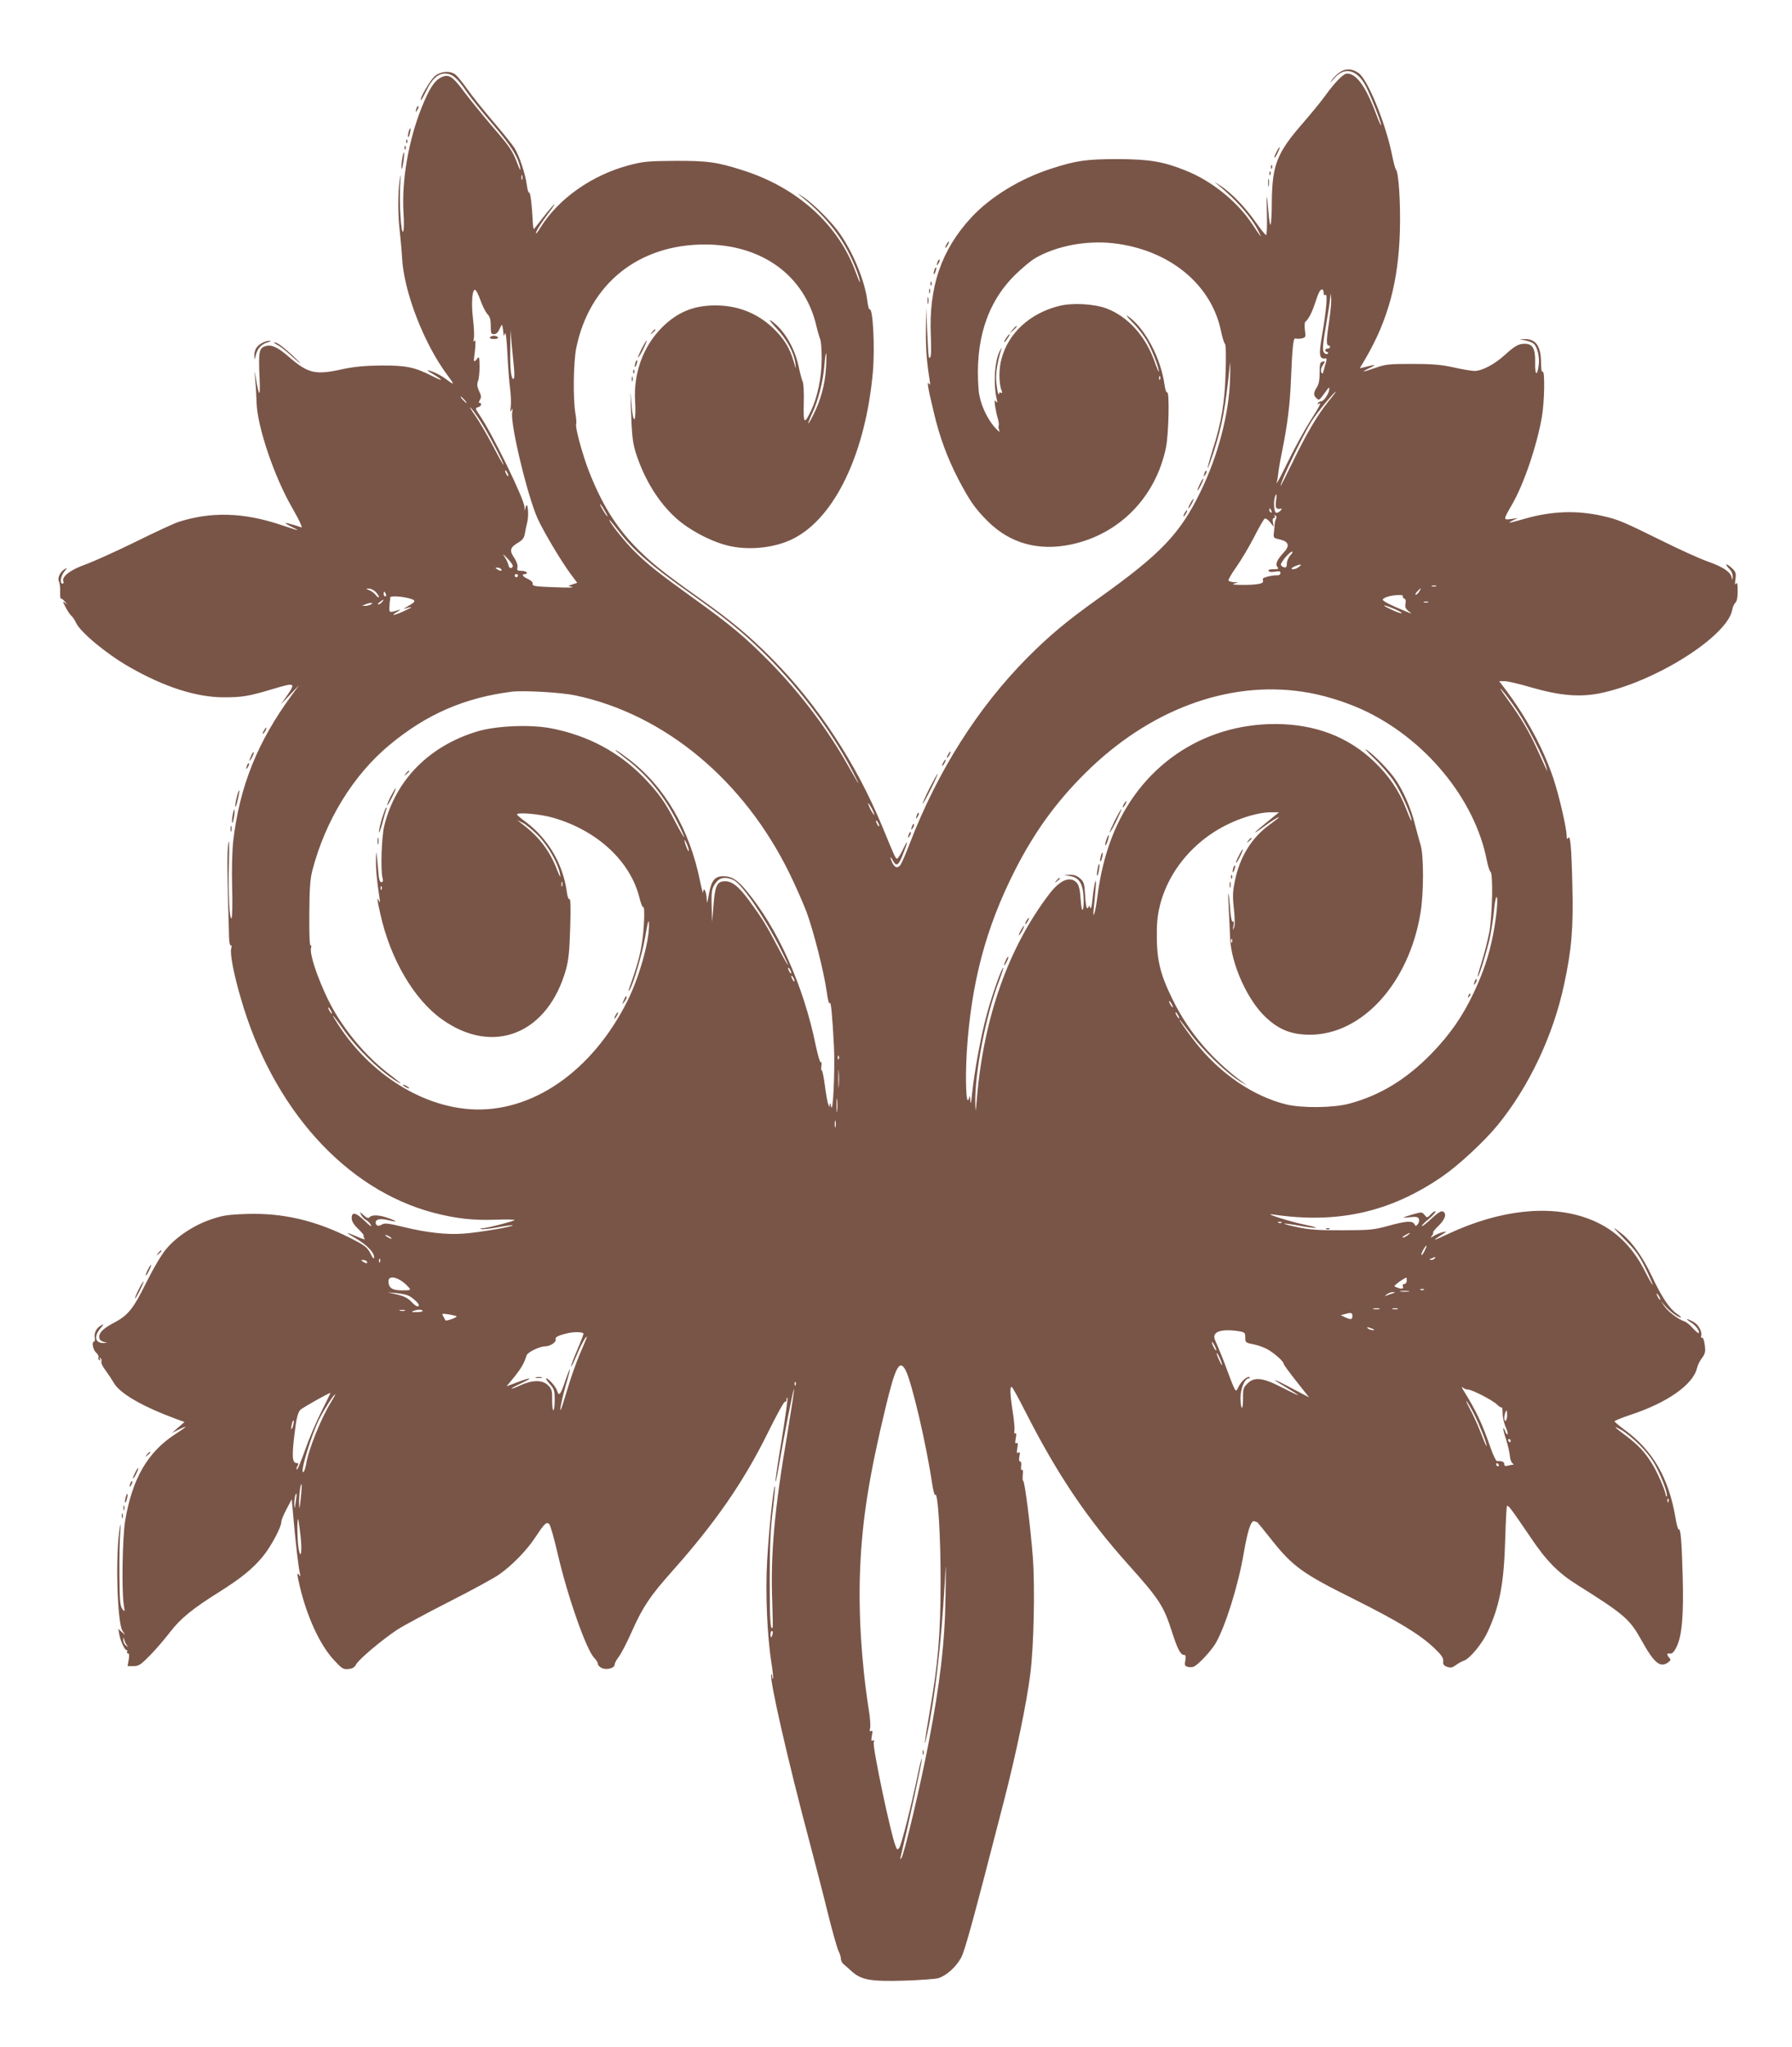 <?xml version="1.0" standalone="no"?>
<!DOCTYPE svg PUBLIC "-//W3C//DTD SVG 20010904//EN"
 "http://www.w3.org/TR/2001/REC-SVG-20010904/DTD/svg10.dtd">
<svg version="1.0" xmlns="http://www.w3.org/2000/svg"
 width="1121pt" height="1280pt" viewBox="0 0 1121 1280"
 preserveAspectRatio="xMidYMid meet">
<g transform="translate(0,1280) scale(0.1,-0.1)"
fill="#795548" stroke="none">
<path d="M8381 12348 c-19 -13 -41 -34 -49 -48 -12 -22 -11 -21 8 3 67 84 150
66 206 -46 32 -63 94 -222 94 -239 -1 -7 -14 21 -29 62 -66 178 -125 260 -185
260 -22 0 -75 -54 -137 -140 -26 -36 -90 -114 -143 -175 -158 -182 -187 -256
-190 -482 0 -78 -4 -144 -8 -148 -3 -4 -9 26 -12 67 -12 140 -14 142 -11 6 2
-76 0 -138 -5 -138 -4 0 -34 36 -65 81 -66 94 -152 183 -221 228 -42 27 -44
28 -14 4 109 -88 208 -200 252 -288 27 -53 20 -45 -41 47 -94 140 -252 267
-413 331 -141 57 -227 71 -423 72 -200 0 -263 -9 -423 -61 -193 -63 -376 -175
-496 -304 -188 -204 -267 -434 -253 -742 3 -74 2 -130 -4 -133 -11 -7 -10 -16
-19 165 l-6 145 -2 -135 c-1 -120 5 -206 24 -320 4 -27 3 -31 -5 -20 -14 20
-8 -18 30 -177 36 -155 86 -289 155 -422 72 -137 105 -183 183 -261 140 -139
318 -188 522 -145 302 64 529 296 593 607 17 84 23 353 7 344 -5 -3 -12 18
-16 46 -23 169 -122 355 -228 430 -18 13 -6 -4 28 -39 34 -33 75 -88 93 -121
33 -61 73 -165 71 -186 0 -6 -13 24 -28 67 -57 158 -166 277 -299 328 -78 29
-216 37 -299 15 -181 -46 -315 -169 -358 -330 -18 -65 -17 -155 1 -200 5 -14
4 -17 -4 -12 -7 4 -13 1 -13 -6 -3 -28 -17 50 -18 97 -1 45 14 124 33 180 5
12 2 11 -7 -5 -35 -59 -45 -213 -21 -310 5 -20 4 -22 -6 -10 -9 12 -10 5 -5
-30 4 -25 11 -60 17 -78 5 -18 8 -38 5 -45 -2 -6 0 -21 5 -32 5 -11 -7 -2 -27
20 -54 60 -96 156 -103 234 -25 303 49 542 223 717 44 44 105 95 135 112 133
75 316 109 482 91 348 -39 613 -253 675 -545 9 -44 21 -82 26 -85 6 -4 7 -76
4 -175 -5 -190 -26 -316 -82 -490 -19 -60 -32 -110 -30 -112 2 -2 19 46 39
106 53 170 72 271 100 547 2 22 3 -18 1 -90 -6 -220 -74 -482 -185 -710 -128
-263 -247 -388 -635 -665 -205 -146 -313 -237 -451 -376 -307 -310 -558 -706
-731 -1154 -24 -63 -51 -125 -59 -137 -17 -26 -37 -21 -53 13 -16 36 -13 44 5
11 21 -38 35 -30 60 34 35 87 37 109 5 42 -16 -35 -34 -63 -39 -63 -10 0 -13
7 -92 199 -165 399 -405 764 -694 1055 -140 141 -251 234 -464 385 -220 156
-300 221 -395 320 -119 125 -204 264 -281 459 -41 104 -89 280 -82 299 3 7 1
38 -5 70 -15 95 -12 318 6 408 83 401 390 647 807 646 355 -1 620 -194 694
-506 9 -38 21 -78 25 -87 5 -10 9 -64 9 -120 0 -116 -25 -237 -65 -323 -44
-93 -50 -87 -47 43 2 64 -1 125 -7 136 -5 12 -17 54 -25 94 -25 118 -92 230
-169 284 -22 15 -13 1 29 -44 68 -73 110 -152 119 -219 5 -43 5 -43 -10 10
-24 84 -63 147 -131 211 -99 93 -221 140 -359 140 -137 0 -239 -43 -335 -139
-117 -118 -178 -285 -167 -461 3 -53 2 -102 -3 -109 -8 -15 -17 36 -24 149 -2
30 -2 1 0 -65 7 -206 11 -238 39 -320 52 -152 136 -286 238 -380 86 -80 235
-158 347 -181 129 -27 286 -8 396 49 258 133 448 533 494 1037 14 150 1 408
-20 395 -4 -2 -10 20 -14 50 -14 121 -83 293 -168 418 -50 74 -165 189 -233
235 -39 26 -42 27 -15 5 128 -102 225 -215 290 -336 38 -70 81 -178 79 -201 0
-6 -12 23 -27 64 -107 294 -362 525 -702 634 -165 53 -225 61 -430 60 -166 -1
-195 -4 -284 -27 -234 -62 -443 -210 -555 -390 -12 -20 -25 -37 -27 -37 -10 0
28 62 77 127 29 37 44 62 35 54 -9 -8 -40 -44 -68 -80 -28 -36 -54 -69 -57
-73 -3 -4 -7 14 -8 40 -5 108 -15 192 -23 187 -4 -2 -11 18 -14 46 -10 73 -48
187 -78 234 -14 22 -74 96 -133 165 -59 69 -132 160 -162 203 -30 42 -64 84
-76 92 -34 24 -91 19 -127 -11 -28 -24 -97 -141 -87 -150 2 -2 17 24 33 57 35
74 73 109 118 109 44 0 77 -27 135 -114 27 -39 101 -131 164 -204 114 -133
159 -204 171 -272 4 -23 -2 -14 -17 26 -32 83 -45 103 -165 242 -57 67 -131
158 -165 203 -77 104 -100 118 -147 95 -43 -20 -76 -72 -125 -195 -80 -203
-123 -451 -111 -650 4 -59 3 -112 -2 -119 -13 -19 -25 167 -19 286 4 76 4 84
-3 37 -12 -87 -11 -227 1 -325 5 -47 12 -119 14 -160 10 -213 138 -543 286
-739 43 -57 42 -62 -4 -27 -37 28 -82 51 -117 60 -14 4 -1 -7 28 -23 70 -42
66 -49 -6 -12 -108 55 -163 66 -317 65 -104 -1 -166 -7 -239 -22 -174 -39
-217 -29 -340 77 -69 60 -108 78 -146 66 -40 -13 -44 -32 -36 -210 5 -114 -4
-109 -24 13 -8 52 -9 50 -3 -18 4 -41 7 -104 8 -140 5 -151 112 -466 224 -658
22 -39 45 -81 50 -95 l10 -26 -47 15 c-68 20 -74 17 -17 -11 56 -28 55 -28
-70 13 -233 78 -438 83 -641 17 -27 -9 -148 -65 -269 -125 -121 -59 -260 -122
-310 -140 -94 -33 -150 -76 -139 -105 4 -8 1 -15 -5 -15 -19 0 -12 46 11 75
21 27 21 27 0 14 -28 -18 -44 -56 -33 -77 5 -9 8 -38 7 -64 -1 -25 2 -45 5
-42 3 2 15 -6 25 -19 18 -20 18 -21 1 -7 -17 12 -16 9 3 -27 12 -23 28 -47 36
-54 8 -6 22 -27 30 -45 29 -60 191 -194 331 -274 219 -126 421 -191 594 -191
116 0 155 7 306 52 137 41 143 39 92 -36 l-42 -60 57 60 57 60 -44 -60 c-216
-293 -328 -572 -368 -914 -7 -63 -10 -179 -7 -288 3 -100 1 -188 -3 -194 -13
-22 -22 144 -17 336 3 139 2 171 -5 120 -7 -59 -6 -168 6 -582 1 -28 6 -49 11
-46 5 4 6 -5 2 -20 -8 -33 16 -159 60 -309 198 -690 656 -1199 1208 -1343 139
-36 244 -48 388 -43 71 3 124 1 116 -3 -20 -11 -168 -49 -197 -50 -17 -1 -20
-3 -9 -6 10 -2 56 3 104 12 47 9 88 14 91 12 7 -8 -217 -46 -307 -52 -105 -8
-231 6 -378 42 -94 23 -116 25 -133 15 -22 -14 -39 -8 -39 13 0 20 29 26 75
15 61 -15 65 -10 10 10 -59 22 -106 25 -123 8 -9 -9 -18 -6 -38 13 -26 23 -26
23 -15 2 6 -13 20 -27 31 -33 11 -6 25 -20 31 -33 6 -12 -10 -2 -38 26 -57 55
-83 61 -83 19 0 -19 12 -40 40 -67 22 -21 38 -41 35 -43 -3 -3 0 -11 6 -19 6
-7 -14 -2 -45 12 -78 34 -81 31 -10 -10 70 -42 114 -87 114 -117 0 -15 -7 -9
-23 23 -20 39 -34 50 -127 97 -218 110 -421 157 -645 150 -120 -4 -152 -9
-225 -34 -107 -36 -216 -108 -281 -186 -30 -36 -79 -119 -120 -201 -86 -174
-117 -213 -209 -261 -71 -37 -99 -69 -87 -100 3 -8 16 -16 29 -19 22 -4 22 -4
-2 -6 -54 -3 -65 40 -23 90 24 29 25 31 5 20 -28 -15 -45 -47 -39 -77 2 -13 0
-24 -4 -24 -17 0 -9 -50 12 -69 12 -11 18 -24 15 -30 -4 -5 -1 -13 5 -17 8 -5
9 -3 4 6 -5 8 -4 11 3 6 6 -4 9 -13 6 -21 -3 -8 9 -34 28 -58 18 -25 40 -58
49 -74 37 -67 179 -149 393 -228 l50 -18 -40 -35 -39 -34 42 21 c24 12 43 20
43 17 0 -2 -29 -23 -65 -46 -172 -112 -268 -278 -312 -540 -17 -102 -23 -435
-9 -525 7 -48 7 -49 -9 -27 -14 19 -17 54 -18 210 -1 103 1 223 5 267 4 53 4
65 -2 35 -29 -158 -18 -595 16 -649 l17 -26 -22 19 -21 19 6 -34 c8 -44 34
-99 46 -99 5 0 6 -4 3 -10 -3 -5 -1 -10 5 -10 8 0 10 -13 5 -40 l-7 -40 37 0
c33 0 45 8 104 68 36 37 92 102 125 145 64 84 141 147 306 250 138 87 207 143
271 219 53 63 119 187 119 221 0 11 15 47 33 80 l32 61 12 -134 c13 -148 30
-291 39 -330 4 -20 3 -22 -5 -10 -14 20 -14 7 4 -70 45 -191 126 -367 214
-462 49 -53 58 -59 89 -56 27 2 40 10 51 31 19 32 157 149 256 215 39 25 185
104 325 175 140 71 282 148 315 172 81 58 167 146 222 228 60 91 72 102 89 85
7 -7 31 -91 53 -187 61 -264 179 -600 228 -649 12 -12 23 -30 23 -38 0 -8 11
-20 25 -26 31 -14 80 0 80 22 0 9 12 31 27 50 14 19 52 91 82 160 68 152 113
219 252 375 268 301 446 558 596 862 55 112 104 201 109 197 5 -3 9 3 9 12 0
10 2 15 6 12 3 -3 -13 -118 -35 -255 -23 -136 -41 -257 -40 -268 1 -11 9 27
19 85 36 208 94 502 97 493 2 -6 -17 -129 -41 -275 -82 -479 -107 -758 -95
-1063 3 -82 4 -152 2 -154 -14 -19 -18 49 -18 297 0 218 5 323 19 435 10 82
16 150 14 153 -9 8 -38 -273 -49 -464 -12 -202 0 -475 27 -644 8 -50 12 -93 9
-96 -3 -3 -5 3 -5 13 0 10 -2 16 -5 13 -16 -16 103 -538 241 -1055 35 -133 87
-332 114 -444 28 -111 57 -214 65 -230 8 -15 15 -37 15 -48 0 -11 7 -26 15
-33 9 -7 32 -28 52 -46 61 -55 119 -65 327 -59 100 3 197 10 217 16 49 15 110
70 141 127 25 46 79 246 269 984 78 303 141 609 164 790 22 172 30 539 16 730
-14 185 -50 474 -60 478 -4 1 -5 19 -3 39 3 21 1 33 -5 30 -5 -3 -8 7 -5 24 2
17 0 29 -7 29 -6 0 -8 12 -4 32 5 24 3 29 -7 23 -10 -6 -11 0 -6 30 5 27 4 35
-5 30 -9 -6 -10 2 -5 30 5 24 4 35 -3 31 -6 -4 -8 3 -5 18 2 14 -3 67 -11 118
-17 109 -19 162 -5 153 5 -3 43 -72 84 -153 200 -393 385 -668 644 -957 192
-214 222 -259 273 -420 35 -109 54 -145 76 -145 10 0 12 -8 8 -34 -6 -28 -4
-35 13 -40 10 -4 28 -3 38 0 27 10 108 96 138 146 61 105 142 363 176 563 25
145 46 209 67 201 8 -3 16 -6 18 -6 1 0 42 -50 91 -112 131 -165 194 -210 508
-366 286 -143 417 -223 508 -309 46 -44 58 -62 56 -82 -2 -20 3 -28 24 -35 23
-8 33 -6 56 11 15 11 37 23 49 27 37 12 114 105 149 180 76 165 102 302 110
581 3 105 8 196 10 204 5 15 23 -9 146 -190 99 -148 174 -225 292 -299 296
-186 330 -215 403 -346 81 -146 118 -177 169 -140 15 12 17 17 7 27 -14 14
-17 30 -5 28 22 -4 32 5 51 44 33 70 44 198 37 442 -6 224 -13 298 -25 290 -4
-2 -13 31 -20 73 -42 248 -141 420 -317 549 -35 26 -64 50 -64 54 0 4 44 22
98 40 232 76 394 190 418 294 4 17 17 45 31 62 20 28 23 39 17 83 -4 28 -11
47 -16 44 -6 -4 -8 2 -6 12 7 29 -19 72 -52 89 -42 22 -51 19 -13 -5 31 -19
59 -57 49 -67 -2 -3 -19 11 -36 30 -17 20 -41 39 -53 43 -38 12 -105 63 -127
97 l-22 32 29 -33 c29 -34 81 -72 98 -72 5 0 -7 11 -26 24 -46 32 -95 105
-157 237 -55 116 -120 209 -184 261 -70 56 -67 50 17 -35 66 -67 90 -100 129
-180 26 -54 46 -100 44 -102 -2 -2 -25 39 -52 92 -82 160 -198 266 -355 323
-239 88 -551 53 -870 -96 -98 -46 -108 -48 -44 -7 37 23 37 23 8 17 -16 -4
-41 -14 -55 -23 -23 -14 -24 -14 -13 0 7 9 11 18 8 21 -3 2 13 22 35 43 42 41
52 78 24 89 -10 4 -34 -12 -70 -46 -30 -28 -57 -49 -59 -46 -3 3 15 22 40 42
25 21 45 43 45 49 0 6 -12 0 -27 -15 -26 -26 -26 -26 -42 -6 -16 19 -18 19
-74 3 -31 -9 -57 -18 -57 -19 0 -2 20 -1 45 2 35 4 46 1 51 -12 3 -9 0 -23 -7
-32 -11 -14 -13 -14 -21 0 -13 23 -54 20 -165 -11 -89 -24 -114 -27 -283 -27
-143 -1 -206 3 -278 18 -51 10 -91 21 -88 23 2 2 41 -3 86 -11 45 -9 94 -16
109 -15 14 0 -14 9 -64 19 -93 19 -267 74 -205 65 405 -61 736 13 1062 237
102 70 263 219 347 322 195 239 347 559 415 878 47 216 59 358 52 618 -6 252
-13 321 -27 299 -6 -10 -9 -6 -9 13 0 50 -47 252 -84 363 -63 186 -166 378
-306 563 l-32 42 34 0 c18 0 96 -18 173 -41 175 -50 297 -60 423 -35 344 70
797 355 828 522 3 18 12 38 20 45 9 8 14 32 14 73 0 44 -3 57 -10 46 -7 -11
-8 -3 -4 27 5 36 3 45 -19 67 -15 14 -31 26 -36 26 -6 0 1 -11 14 -25 16 -15
24 -34 24 -52 -1 -23 -2 -24 -6 -6 -7 36 -53 67 -152 102 -51 18 -183 78 -293
133 -233 115 -268 130 -363 151 -163 37 -321 31 -493 -19 -93 -27 -111 -29
-67 -8 l30 14 -43 -6 c-49 -7 -49 -5 5 88 74 126 156 367 188 549 17 97 20
294 5 284 -6 -4 -10 17 -10 55 0 104 -32 151 -102 149 l-33 -1 37 -7 c20 -4
44 -13 52 -21 23 -18 39 -87 31 -137 -10 -71 -24 -58 -22 21 2 85 -15 116 -65
116 -39 0 -62 -13 -128 -73 -62 -56 -140 -97 -186 -97 -18 0 -76 10 -130 22
-78 17 -132 22 -259 22 -147 0 -166 -2 -232 -25 -40 -14 -73 -24 -73 -22 0 2
19 13 43 24 41 20 34 21 -40 2 l-27 -6 38 64 c140 241 204 480 213 795 5 172
-8 371 -25 384 -4 3 -15 46 -25 95 -40 196 -150 465 -207 507 -42 30 -81 32
-119 6z m-5114 -670 c-3 -7 -5 -2 -5 12 0 14 2 19 5 13 2 -7 2 -19 0 -25z
m-261 -757 c12 -34 31 -72 43 -85 16 -17 21 -35 21 -74 0 -46 2 -52 20 -52 14
0 26 11 35 33 8 17 15 29 16 25 1 -5 3 -12 4 -18 1 -5 3 -20 4 -32 2 -22 3
-22 10 -3 5 11 11 -40 15 -125 4 -80 11 -179 17 -220 5 -41 7 -93 4 -115 -4
-30 -3 -35 5 -20 7 15 8 12 4 -16 -12 -75 98 -529 160 -664 41 -88 148 -267
206 -345 l41 -55 -28 -9 -28 -10 25 -7 c14 -4 -31 -5 -100 -2 -140 5 -151 7
-148 25 2 7 -12 19 -29 27 -35 15 -43 31 -17 31 8 0 12 5 9 10 -3 6 -19 10
-34 10 -24 0 -28 3 -24 23 3 13 -6 37 -21 60 -31 45 -25 64 28 95 25 15 35 29
39 53 3 19 10 51 15 72 12 45 3 139 -9 97 l-7 -25 -1 24 c-2 51 -202 461 -282
577 -27 40 -27 42 -9 47 20 5 28 27 10 27 -6 0 -5 8 2 19 10 16 9 27 -5 55
-12 27 -14 42 -7 62 6 14 10 55 10 92 -1 58 -2 65 -14 50 -18 -24 -24 -23 -20
5 10 73 11 119 2 106 -7 -10 -8 -6 -4 13 4 15 1 70 -5 123 -12 102 -5 189 14
182 6 -2 21 -32 33 -66z m5274 48 c0 -13 4 -18 12 -13 14 9 5 -96 -21 -249
-23 -130 -19 -155 23 -148 5 1 5 -8 2 -21 -4 -13 -11 -36 -15 -53 -7 -25 -10
-27 -16 -12 -4 10 -1 27 10 43 16 25 16 26 -2 22 -15 -3 -18 -13 -18 -69 0
-45 -5 -73 -18 -92 -21 -33 -22 -51 -1 -68 17 -14 14 -17 63 50 15 21 18 21
16 5 -2 -26 -34 -74 -51 -74 -7 0 -16 -5 -20 -12 -4 -7 -3 -8 4 -4 21 13 13
-5 -55 -112 -37 -59 -100 -174 -140 -257 -40 -82 -70 -139 -67 -125 4 14 8 39
10 56 1 17 11 78 23 135 34 168 50 295 56 439 10 237 15 279 31 273 8 -3 25
-2 39 1 23 6 24 9 18 52 -3 25 -2 49 3 52 18 13 41 57 59 112 22 68 33 90 45
90 6 0 10 -9 10 -21z m36 -167 c-19 -125 -20 -162 -6 -162 6 0 10 -4 10 -10 0
-5 -7 -10 -15 -10 -18 0 -20 -17 -3 -22 9 -3 9 -6 1 -11 -7 -4 -17 1 -23 12
-8 15 -4 57 15 166 14 81 26 158 26 173 l2 27 4 -28 c3 -15 -3 -76 -11 -135z
m-5101 -299 c4 -46 3 -73 -3 -73 -15 0 -22 65 -20 190 l1 115 7 -80 c4 -44 11
-113 15 -152z m1952 -5 c-6 -101 -33 -201 -78 -290 -39 -78 -45 -74 -9 5 38
80 69 202 77 300 3 42 8 77 11 77 3 0 2 -42 -1 -92z m2090 -70 c-3 -8 -6 -5
-6 6 -1 11 2 17 5 13 3 -3 4 -12 1 -19z m1052 -140 c-70 -87 -138 -203 -224
-381 -41 -84 -74 -149 -74 -146 -3 23 142 324 197 409 31 50 139 180 148 180
2 0 -19 -28 -47 -62z m-5404 12 c10 -11 16 -20 13 -20 -3 0 -13 9 -23 20 -10
11 -16 20 -13 20 3 0 13 -9 23 -20z m103 -138 c48 -75 142 -254 142 -269 0 -5
-30 48 -65 116 -36 68 -86 154 -111 190 -26 36 -39 60 -31 52 9 -7 38 -47 65
-89z m172 -337 c0 -5 -5 -3 -10 5 -5 8 -10 20 -10 25 0 6 5 3 10 -5 5 -8 10
-19 10 -25z m4802 -160 c-5 -44 1 -52 33 -46 6 1 3 -5 -7 -15 -9 -9 -21 -13
-27 -10 -12 8 -15 74 -5 100 10 26 12 18 6 -29z m-4193 -70 c13 -22 15 -31 6
-20 -18 22 -53 86 -38 70 6 -5 20 -28 32 -50z m4165 9 c3 -8 2 -12 -4 -9 -6 3
-10 10 -10 16 0 14 7 11 14 -7z m29 -47 c-4 -7 -8 -21 -9 -32 0 -11 -3 -36 -5
-55 -4 -34 -3 -35 38 -44 55 -13 63 -39 24 -81 -42 -45 -55 -73 -40 -91 10
-12 5 -14 -25 -14 -24 0 -35 -4 -30 -11 4 -6 20 -8 40 -4 26 4 34 3 34 -9 0
-8 -8 -14 -17 -14 -32 2 -93 -13 -93 -22 0 -6 0 -13 1 -17 1 -14 -44 -21 -126
-21 -54 0 -72 3 -55 8 l25 8 -27 1 c-15 1 -29 5 -33 10 -3 5 19 43 49 85 29
41 79 125 110 185 31 61 61 113 67 117 6 4 22 -6 34 -22 l23 -29 -5 28 c-3 17
-1 27 6 27 7 0 9 5 5 12 -4 7 -3 8 5 4 6 -4 8 -13 4 -19z m-4106 -87 c90 -115
198 -209 443 -382 198 -140 303 -223 414 -329 240 -227 459 -513 600 -784 56
-108 45 -94 -25 30 -132 234 -294 449 -483 644 -159 162 -251 240 -497 416
-215 155 -281 208 -364 291 -48 47 -131 150 -150 184 -12 23 5 3 62 -70z
m4195 -143 c-12 -13 -22 -36 -22 -51 0 -20 -4 -27 -17 -24 -9 2 -18 8 -20 15
-5 13 54 83 70 83 6 0 1 -10 -11 -23z m-4864 -68 c-6 -18 -23 -15 -27 6 -2 11
-12 34 -23 50 -17 26 -15 24 17 -8 20 -21 35 -43 33 -48z m4918 -4 c-19 -15
-46 -20 -46 -10 0 6 40 24 55 24 6 0 1 -6 -9 -14z m-4991 -15 c8 -13 -5 -13
-25 0 -13 8 -13 10 2 10 9 0 20 -4 23 -10z m105 -40 c0 -5 -4 -10 -10 -10 -5
0 -10 5 -10 10 0 6 5 10 10 10 6 0 10 -4 10 -10z m5743 -67 c-7 -2 -19 -2 -25
0 -7 3 -2 5 12 5 14 0 19 -2 13 -5z m-6635 -33 c12 -12 22 -26 22 -33 0 -7 -8
-2 -18 10 -9 12 -28 27 -42 32 -22 9 -23 10 -4 10 11 1 30 -8 42 -19z m6530 0
c-7 -11 -17 -20 -22 -20 -5 0 -1 9 9 20 10 11 20 20 22 20 2 0 -2 -9 -9 -20z
m-6464 -15 c3 -8 1 -15 -4 -15 -6 0 -10 7 -10 15 0 8 2 15 4 15 2 0 6 -7 10
-15z m6362 -14 c-3 -5 0 -11 8 -14 9 -4 12 -15 8 -33 -4 -20 1 -31 19 -46 24
-19 24 -19 -16 -2 -93 38 -145 64 -145 74 0 5 15 14 33 19 42 12 100 13 93 2z
m-6221 -12 c50 -13 50 -20 -3 -50 -20 -11 -30 -18 -22 -16 57 16 57 13 1 -13
-66 -31 -95 -34 -44 -5 15 9 20 14 10 11 -61 -19 -62 -19 -61 16 1 18 2 38 4
43 1 6 2 13 1 18 -2 11 64 9 114 -4z m-165 -24 c-7 -8 -17 -15 -23 -15 -6 0
-2 7 9 15 25 19 30 19 14 0z m6543 -2 c-7 -2 -19 -2 -25 0 -7 3 -2 5 12 5 14
0 19 -2 13 -5z m-6613 -13 c-8 -5 -24 -9 -35 -9 l-20 0 20 9 c11 5 27 9 35 9
13 1 13 0 0 -9z m6409 -31 c24 -11 42 -21 39 -24 -3 -3 -34 8 -69 25 -68 32
-45 31 30 -1z m766 -639 c61 -91 166 -297 179 -350 l6 -25 -12 25 c-6 14 -31
67 -54 118 -53 115 -98 190 -186 312 -38 52 -53 77 -33 55 20 -22 65 -83 100
-135z m-1347 124 c118 -17 257 -59 370 -110 394 -179 708 -559 783 -945 7 -35
17 -67 23 -71 17 -11 12 -267 -7 -375 -10 -51 -30 -134 -47 -185 -16 -51 -28
-94 -26 -96 7 -6 55 151 76 243 10 50 22 127 26 173 4 45 11 82 16 82 11 0 0
-126 -23 -241 -25 -126 -60 -230 -120 -358 -70 -148 -148 -260 -264 -380 -156
-160 -320 -261 -514 -313 -100 -27 -295 -29 -395 -5 -207 51 -413 192 -567
387 -56 72 -113 154 -97 140 3 -3 28 -34 54 -70 87 -119 243 -269 339 -324 30
-17 30 -17 5 1 -194 143 -340 313 -440 513 -87 174 -107 264 -103 455 5 261
176 516 434 645 95 48 206 80 277 80 l53 0 -75 -61 c-87 -70 -101 -89 -23 -31
49 37 97 66 97 60 0 -2 -27 -23 -61 -48 -110 -80 -184 -201 -214 -349 -14 -67
-15 -98 -6 -177 6 -61 7 -103 0 -117 -7 -17 -8 -15 -3 12 4 21 3 31 -4 27 -6
-4 -13 26 -17 81 -10 131 -16 125 -8 -7 3 -63 7 -142 8 -175 6 -162 108 -390
223 -497 84 -79 162 -109 277 -109 326 0 619 323 691 761 21 125 21 364 0 428
-8 26 -24 85 -36 132 -23 93 -71 204 -121 276 -38 56 -131 151 -179 184 -19
13 0 -9 42 -49 42 -39 99 -105 127 -146 45 -67 111 -216 111 -247 -1 -7 -15
25 -33 72 -43 112 -109 210 -201 297 -163 156 -370 234 -616 235 -464 1 -855
-270 -1025 -710 -43 -112 -72 -229 -90 -369 -14 -109 -32 -160 -22 -63 4 30 8
84 11 120 7 87 -10 24 -20 -75 -5 -49 -9 -64 -15 -50 -4 11 -8 14 -8 8 -1 -7
-5 -13 -10 -13 -5 0 -11 37 -13 82 -4 73 -8 84 -32 105 -19 16 -38 23 -64 22
l-37 -2 39 -6 c55 -9 79 -44 84 -126 2 -35 1 -73 -4 -82 -5 -12 -10 10 -14 64
-4 60 -11 87 -24 102 -40 44 -103 19 -169 -66 -257 -335 -413 -772 -456 -1283
-8 -93 -8 -93 -10 -27 -4 192 69 562 154 776 13 36 23 66 21 68 -7 8 -68 -162
-102 -287 -36 -130 -78 -354 -93 -500 -5 -55 -9 -71 -11 -45 -2 35 -3 37 -9
15 -17 -56 -24 116 -13 295 28 431 120 776 301 1132 121 238 256 425 438 606
398 396 891 581 1361 511z m-4549 -23 c559 -118 1056 -531 1341 -1116 38 -77
85 -185 106 -240 45 -124 107 -369 125 -493 7 -54 16 -86 19 -76 8 21 17 -81
27 -271 7 -147 -6 -432 -18 -375 -3 20 -7 26 -8 15 l-2 -20 -8 20 c-5 11 -14
64 -21 117 -7 54 -16 96 -19 93 -4 -2 -5 10 -3 28 3 18 1 29 -4 24 -4 -4 -18
43 -31 105 -76 373 -237 732 -435 969 -55 66 -91 89 -141 89 -56 0 -76 -25
-92 -110 -11 -60 -13 -67 -14 -35 -1 47 -20 86 -22 45 0 -14 -9 16 -19 66 -65
326 -221 594 -445 765 -59 45 -100 72 -80 52 6 -5 40 -33 77 -61 122 -96 226
-225 303 -379 25 -48 45 -92 45 -98 -1 -5 -24 35 -53 90 -66 128 -104 181
-190 272 -160 168 -358 274 -594 319 -131 24 -338 15 -456 -20 -303 -91 -514
-305 -584 -594 -16 -69 -23 -275 -10 -323 5 -19 3 -26 -8 -26 -10 0 -15 20
-19 71 -11 132 -13 141 -14 71 -1 -64 5 -129 22 -240 4 -29 4 -34 -3 -20 -15
31 -13 13 9 -84 62 -279 210 -532 385 -656 322 -230 665 -90 777 317 15 56 21
117 25 257 4 121 2 182 -4 178 -6 -4 -13 14 -17 44 -24 180 -122 343 -272 450
-24 18 -42 34 -40 37 14 13 152 0 229 -23 272 -79 478 -269 536 -495 9 -38 21
-67 24 -63 13 12 7 -144 -9 -236 -13 -78 -30 -137 -79 -276 -6 -16 -5 -17 4
-5 21 29 79 226 96 325 18 105 25 128 25 78 0 -109 -63 -329 -135 -473 -222
-443 -601 -703 -984 -677 -323 22 -651 240 -846 562 -29 47 -3 17 51 -60 84
-121 231 -264 339 -330 42 -26 21 -7 -52 49 -127 96 -253 240 -342 392 -78
133 -159 354 -145 396 3 12 2 18 -3 15 -6 -4 -9 74 -8 196 1 155 5 217 18 269
81 315 257 602 486 791 229 190 466 293 761 331 75 9 307 -4 399 -23z m1870
-746 c0 -5 -8 6 -19 25 -11 19 -19 40 -19 45 0 6 8 -6 19 -25 11 -19 19 -39
19 -45z m-2104 -129 c63 -64 128 -178 139 -246 4 -24 -1 -15 -18 27 -45 120
-113 210 -221 291 l-30 23 35 -17 c19 -9 62 -45 95 -78z m2135 59 c0 -5 -5 -3
-10 5 -5 8 -10 20 -10 25 0 6 5 3 10 -5 5 -8 10 -19 10 -25z m-1191 -155 c0
-8 -7 1 -14 20 -18 46 -17 64 0 25 8 -16 14 -37 14 -45z m282 -185 c54 -28
195 -237 293 -432 68 -136 56 -127 -17 12 -75 143 -100 183 -183 296 -67 91
-111 123 -159 117 -41 -4 -53 -34 -62 -153 l-8 -100 -3 90 c-3 104 0 122 29
158 24 31 64 35 110 12z m-1074 -37 c-3 -7 -5 -2 -5 12 0 14 2 19 5 13 2 -7 2
-19 0 -25z m-1130 -20 c-3 -8 -6 -5 -6 6 -1 11 2 17 5 13 3 -3 4 -12 1 -19z
m5320 -330 c-3 -8 -6 -5 -6 6 -1 11 2 17 5 13 3 -3 4 -12 1 -19z m-2757 -193
c0 -5 -5 -3 -10 5 -5 8 -10 20 -10 25 0 6 5 3 10 -5 5 -8 10 -19 10 -25z m20
-50 c0 -5 -5 -3 -10 5 -5 8 -10 20 -10 25 0 6 5 3 10 -5 5 -8 10 -19 10 -25z
m2360 -145 c6 -11 8 -20 6 -20 -3 0 -10 9 -16 20 -6 11 -8 20 -6 20 3 0 10 -9
16 -20z m-5260 -40 c6 -11 8 -20 6 -20 -3 0 -10 9 -16 20 -6 11 -8 20 -6 20 3
0 10 -9 16 -20z m5300 -30 c6 -11 8 -20 6 -20 -3 0 -10 9 -16 20 -6 11 -8 20
-6 20 3 0 10 -9 16 -20z m-2123 -272 c-3 -8 -6 -5 -6 6 -1 11 2 17 5 13 3 -3
4 -12 1 -19z m0 -171 c-2 -23 -3 -1 -3 48 0 50 1 68 3 42 2 -26 2 -67 0 -90z
m-10 -154 c-2 -21 -4 -6 -4 32 0 39 2 55 4 38 2 -18 2 -50 0 -70z m-10 -100
c-3 -10 -5 -2 -5 17 0 19 2 27 5 18 2 -10 2 -26 0 -35z m2790 -599 c-3 -3 -12
-4 -19 -1 -8 3 -5 6 6 6 11 1 17 -2 13 -5z m789 -79 c-11 -8 -25 -15 -30 -15
-6 1 0 7 14 15 32 19 40 18 16 0z m-6356 -21 c0 -2 -9 0 -20 6 -11 6 -20 13
-20 16 0 2 9 0 20 -6 11 -6 20 -13 20 -16z m6461 -78 c-9 -18 -18 -29 -19 -24
-4 8 24 58 32 58 2 0 -4 -15 -13 -34z m64 -46 c-3 -5 -14 -10 -23 -9 -14 0
-13 2 3 9 27 11 27 11 20 0z m-6598 -22 c-3 -8 -6 -5 -6 6 -1 11 2 17 5 13 3
-3 4 -12 1 -19z m-82 2 c8 -13 -5 -13 -25 0 -13 8 -13 10 2 10 9 0 20 -4 23
-10z m265 -165 c11 -13 6 -15 -45 -15 -62 0 -84 15 -85 57 0 46 78 21 130 -42z
m6240 45 c0 -11 -7 -20 -15 -20 -9 0 -12 -6 -9 -15 7 -16 -9 -19 -39 -6 -18 6
-18 7 0 22 16 14 53 38 61 39 1 0 2 -9 2 -20z m107 -56 c-3 -3 -12 -4 -19 -1
-8 3 -5 6 6 6 11 1 17 -2 13 -5z m-94 -11 c-13 -2 -35 -2 -50 0 -16 2 -5 4 22
4 28 0 40 -2 28 -4z m-6258 -26 c26 -12 65 -48 65 -59 0 -17 -21 -7 -48 22
-19 21 -45 34 -87 44 l-60 14 55 -5 c30 -3 64 -10 75 -16z m6153 13 c-14 -4
-32 -11 -40 -15 -7 -3 -4 1 6 9 11 9 29 16 40 15 17 -1 16 -2 -6 -9z m1672
-20 c6 -11 8 -20 6 -20 -3 0 -10 9 -16 20 -6 11 -8 20 -6 20 3 0 10 -9 16 -20z
m-1752 -77 c-10 -2 -26 -2 -35 0 -10 3 -2 5 17 5 19 0 27 -2 18 -5z m115 0
c-7 -2 -21 -2 -30 0 -10 3 -4 5 12 5 17 0 24 -2 18 -5z m-6210 -10 c-7 -2 -21
-2 -30 0 -10 3 -4 5 12 5 17 0 24 -2 18 -5z m111 -1 c2 -4 -14 -8 -37 -8 -30
-1 -36 1 -22 7 26 10 53 11 59 1z m212 -34 c3 -3 -11 -11 -31 -18 -20 -7 -37
-10 -38 -8 -1 1 -7 12 -13 24 -12 20 -10 20 32 14 24 -4 47 -9 50 -12z m5604
2 c0 -23 -9 -25 -46 -8 l-27 13 24 6 c41 12 49 10 49 -11z m125 -80 c13 -6 15
-9 5 -9 -8 0 -22 4 -30 9 -18 12 -2 12 25 0z m-832 -16 c34 -6 37 -9 37 -39 0
-31 2 -33 55 -43 29 -6 71 -22 92 -35 47 -30 93 -73 93 -86 0 -5 36 -55 80
-110 l79 -100 -103 54 c-125 67 -149 72 -43 10 42 -25 77 -47 77 -50 0 -2 -44
19 -99 47 -121 63 -175 69 -218 25 -25 -25 -28 -34 -27 -92 0 -35 -3 -62 -8
-59 -4 3 -8 31 -8 62 0 58 27 122 52 122 6 0 9 3 6 6 -12 11 -48 -18 -67 -53
-17 -35 -19 -36 -29 -16 -7 12 -27 63 -46 115 -18 51 -46 120 -60 152 -25 55
-25 60 -10 78 18 19 74 24 147 12z m-4103 -15 c0 -5 -18 -53 -41 -106 -22 -52
-39 -97 -36 -99 2 -2 18 31 36 74 17 42 41 88 51 102 16 20 15 13 -6 -35 -46
-105 -76 -187 -116 -320 -25 -85 -36 -113 -32 -81 3 27 19 92 34 145 16 53 27
97 25 99 -1 2 -15 -33 -30 -77 -28 -84 -39 -97 -50 -58 -8 25 -54 77 -68 77
-5 0 5 -16 22 -35 28 -32 31 -42 31 -100 0 -36 -4 -65 -8 -65 -5 0 -8 29 -8
65 1 57 -2 68 -25 91 -35 35 -98 35 -174 0 -30 -14 -55 -23 -55 -20 0 3 28 18
63 34 76 37 63 39 -28 5 l-66 -25 47 57 c43 53 64 89 78 136 7 21 80 56 116
57 33 0 73 28 66 45 -5 13 21 25 79 38 39 9 95 7 95 -4z m3959 -104 c0 -5 -6
1 -14 15 -8 14 -14 30 -14 35 0 6 6 -1 14 -15 8 -14 14 -29 14 -35z m35 -85
c3 -14 -3 -7 -13 15 -11 22 -20 45 -20 50 0 15 26 -37 33 -65z m-1978 -41 c38
-75 128 -458 165 -707 7 -45 16 -78 19 -71 17 27 35 -260 34 -551 -1 -327 -15
-499 -69 -810 -33 -191 -39 -246 -15 -135 49 228 88 564 110 945 8 148 8 144
5 -80 -4 -289 -34 -546 -106 -920 -51 -265 -151 -690 -170 -720 -8 -11 -9 -9
-4 10 44 184 135 599 132 610 -1 8 -13 -34 -25 -95 -41 -198 -103 -442 -116
-460 -11 -16 -14 -15 -24 11 -31 78 -145 620 -136 647 4 14 3 17 -6 12 -10 -6
-11 1 -6 30 6 28 4 35 -5 29 -9 -5 -10 0 -6 18 4 14 0 65 -8 114 -47 300 -66
613 -54 891 13 303 57 579 160 1005 61 254 87 300 125 227z m-689 -91 c-3 -8
-6 -5 -6 6 -1 11 2 17 5 13 3 -3 4 -12 1 -19z m4205 -28 c26 0 156 -67 184
-95 12 -12 25 -20 28 -17 3 3 6 -15 6 -39 0 -24 9 -63 20 -86 10 -24 15 -43
10 -43 -5 0 -12 9 -15 21 -4 11 -9 19 -11 16 -2 -2 5 -33 17 -68 11 -35 22
-81 24 -103 1 -21 9 -42 16 -47 8 -5 10 -9 4 -9 -5 0 -20 -3 -32 -6 -17 -5
-23 -2 -23 10 0 14 -12 19 -46 19 -6 0 -23 36 -39 81 -54 156 -90 232 -171
362 -10 16 -12 23 -4 17 8 -7 22 -13 32 -13z m-7171 -137 c-33 -65 -79 -173
-102 -240 -24 -68 -47 -123 -51 -123 -5 0 -4 9 2 20 9 16 8 20 -4 20 -31 0
-32 51 -6 240 6 46 17 81 28 92 12 13 172 103 189 107 2 1 -24 -52 -56 -116z
m64 65 c-67 -107 -146 -304 -161 -400 -4 -21 -11 -41 -16 -44 -26 -16 47 225
99 331 33 64 91 155 100 155 2 0 -8 -19 -22 -42z m7147 -83 c34 -67 78 -179
78 -198 -1 -6 -15 26 -33 73 -18 47 -49 117 -70 155 -21 39 -30 61 -21 50 8
-11 29 -47 46 -80z m206 -5 c0 -16 -4 -32 -9 -35 -10 -7 -12 25 -3 49 9 23 11
20 12 -14z m-7594 -64 c-3 -15 -8 -25 -11 -23 -2 3 -1 17 3 31 3 15 8 25 11
23 2 -3 1 -17 -3 -31z m8421 -121 c46 -46 83 -94 106 -140 41 -78 74 -173 65
-182 -3 -4 -6 -1 -6 6 0 24 -53 147 -88 201 -43 69 -81 110 -157 168 -82 62
-88 69 -36 41 25 -13 77 -55 116 -94z m-805 25 c0 -5 -2 -10 -4 -10 -3 0 -8 5
-11 10 -3 6 -1 10 4 10 6 0 11 -4 11 -10z m-75 -150 c3 -5 1 -10 -4 -10 -6 0
-11 5 -11 10 0 6 2 10 4 10 3 0 8 -4 11 -10z m-7494 -215 c-7 -66 -9 -71 -10
-30 -1 52 10 137 16 120 1 -6 -1 -46 -6 -90z m-31 -20 c-7 -45 -7 -46 -9 -13
-1 32 8 74 14 66 1 -2 -1 -25 -5 -53z m8587 3 c-3 -8 -6 -5 -6 6 -1 11 2 17 5
13 3 -3 4 -12 1 -19z m-8557 -211 c11 -98 2 -159 -12 -82 -8 45 -11 191 -3
184 2 -3 9 -49 15 -102z m2953 -617 c-3 -11 -7 -20 -9 -20 -2 0 -4 9 -4 20 0
11 4 20 9 20 5 0 7 -9 4 -20z m-4039 -70 c10 -13 9 -13 -6 -1 -10 7 -17 23
-17 35 1 20 2 20 6 1 3 -11 10 -27 17 -35z"/>
<path d="M3065 10690 c-4 -6 7 -10 25 -10 18 0 29 4 25 10 -3 6 -15 10 -25 10
-10 0 -22 -4 -25 -10z"/>
<path d="M7030 7770 c-6 -11 -8 -20 -6 -20 3 0 10 9 16 20 6 11 8 20 6 20 -3
0 -10 -9 -16 -20z"/>
<path d="M6974 7669 c-19 -39 -34 -73 -32 -75 2 -2 21 30 41 71 20 41 35 75
32 75 -3 0 -21 -32 -41 -71z"/>
<path d="M6921 7549 c-6 -18 -9 -34 -7 -36 2 -2 9 10 15 28 6 18 9 34 7 36 -2
2 -9 -10 -15 -28z"/>
<path d="M7809 7543 c-13 -16 -12 -17 4 -4 9 7 17 15 17 17 0 8 -8 3 -21 -13z"/>
<path d="M7750 7449 c-12 -23 -20 -43 -18 -45 3 -2 14 17 26 41 27 56 20 60
-8 4z"/>
<path d="M6886 7444 c-4 -14 -5 -28 -3 -31 3 -2 8 8 11 23 4 14 5 28 3 31 -3
2 -8 -8 -11 -23z"/>
<path d="M6866 7364 c-4 -20 -5 -38 -3 -40 3 -3 8 11 11 32 4 20 5 38 3 40 -3
3 -8 -11 -11 -32z"/>
<path d="M7716 7375 c-3 -9 -6 -22 -5 -28 0 -7 5 -1 10 12 5 13 8 26 5 28 -2
2 -6 -3 -10 -12z"/>
<path d="M7701 7314 c0 -11 3 -14 6 -6 3 7 2 16 -1 19 -3 4 -6 -2 -5 -13z"/>
<path d="M6609 7293 c-13 -16 -12 -17 4 -4 9 7 17 15 17 17 0 8 -8 3 -21 -13z"/>
<path d="M7692 7265 c0 -16 2 -22 5 -12 2 9 2 23 0 30 -3 6 -5 -1 -5 -18z"/>
<path d="M6420 7040 c-6 -11 -8 -20 -6 -20 3 0 10 9 16 20 6 11 8 20 6 20 -3
0 -10 -9 -16 -20z"/>
<path d="M6385 6980 c-9 -16 -13 -30 -11 -30 3 0 12 14 21 30 9 17 13 30 11
30 -3 0 -12 -13 -21 -30z"/>
<path d="M6292 6795 c-17 -37 -14 -45 4 -12 9 16 14 31 11 33 -2 2 -9 -7 -15
-21z"/>
<path d="M9226 6665 c-9 -26 -7 -32 5 -12 6 10 9 21 6 23 -2 3 -7 -2 -11 -11z"/>
<path d="M9186 6573 c-6 -14 -5 -15 5 -6 7 7 10 15 7 18 -3 3 -9 -2 -12 -12z"/>
<path d="M2539 7963 c-13 -16 -12 -17 4 -4 9 7 17 15 17 17 0 8 -8 3 -21 -13z"/>
<path d="M2444 7819 c-14 -28 -24 -53 -22 -55 2 -2 16 21 31 51 15 30 25 55
22 55 -3 0 -16 -23 -31 -51z"/>
<path d="M2390 7684 c-11 -36 -20 -76 -19 -88 0 -11 8 11 19 49 10 39 21 78
25 88 4 9 5 17 1 17 -3 0 -14 -30 -26 -66z"/>
<path d="M2362 7540 c0 -19 2 -27 5 -17 2 9 2 25 0 35 -3 9 -5 1 -5 -18z"/>
<path d="M3901 6543 c-10 -26 -10 -27 4 -9 8 11 15 23 15 28 0 15 -7 8 -19
-19z"/>
<path d="M3850 6450 c-6 -11 -8 -20 -6 -20 3 0 10 9 16 20 6 11 8 20 6 20 -3
0 -10 -9 -16 -20z"/>
<path d="M2520 6016 c0 -3 9 -10 20 -16 11 -6 20 -8 20 -6 0 3 -9 10 -20 16
-11 6 -20 8 -20 6z"/>
<path d="M3353 4183 c9 -2 25 -2 35 0 9 3 1 5 -18 5 -19 0 -27 -2 -17 -5z"/>
<path d="M5772 1840 c0 -14 2 -19 5 -12 2 6 2 18 0 25 -3 6 -5 1 -5 -13z"/>
<path d="M2606 12125 c-9 -26 -7 -32 5 -12 6 10 9 21 6 23 -2 3 -7 -2 -11 -11z"/>
<path d="M2556 11974 c-4 -14 -5 -28 -3 -31 3 -2 8 8 11 23 4 14 5 28 3 31 -3
2 -8 -8 -11 -23z"/>
<path d="M2541 11914 c0 -11 3 -14 6 -6 3 7 2 16 -1 19 -3 4 -6 -2 -5 -13z"/>
<path d="M2531 11874 c0 -11 3 -14 6 -6 3 7 2 16 -1 19 -3 4 -6 -2 -5 -13z"/>
<path d="M7985 11849 c-9 -17 -15 -33 -13 -35 3 -2 12 12 21 31 21 43 13 47
-8 4z"/>
<path d="M2515 11800 c-4 -28 -5 -53 -2 -56 2 -3 7 19 11 47 4 28 5 53 3 56
-3 2 -8 -19 -12 -47z"/>
<path d="M7951 11754 c0 -11 3 -14 6 -6 3 7 2 16 -1 19 -3 4 -6 -2 -5 -13z"/>
<path d="M7941 11714 c0 -11 3 -14 6 -6 3 7 2 16 -1 19 -3 4 -6 -2 -5 -13z"/>
<path d="M7933 11655 c0 -22 2 -30 4 -17 2 12 2 30 0 40 -3 9 -5 -1 -4 -23z"/>
<path d="M5920 11270 c-6 -11 -8 -20 -6 -20 3 0 10 9 16 20 6 11 8 20 6 20 -3
0 -10 -9 -16 -20z"/>
<path d="M5866 11165 c-9 -26 -7 -32 5 -12 6 10 9 21 6 23 -2 3 -7 -2 -11 -11z"/>
<path d="M5846 11115 c-3 -9 -6 -22 -5 -28 0 -7 5 -1 10 12 5 13 8 26 5 28 -2
2 -6 -3 -10 -12z"/>
<path d="M5821 11024 c0 -11 3 -14 6 -6 3 7 2 16 -1 19 -3 4 -6 -2 -5 -13z"/>
<path d="M5812 10980 c0 -14 2 -19 5 -12 2 6 2 18 0 25 -3 6 -5 1 -5 -13z"/>
<path d="M5802 10920 c0 -19 2 -27 5 -17 2 9 2 25 0 35 -3 9 -5 1 -5 -18z"/>
<path d="M6334 10738 l-19 -23 23 19 c12 11 22 21 22 23 0 8 -8 2 -26 -19z"/>
<path d="M4079 10723 c-13 -16 -12 -17 4 -4 16 13 21 21 13 21 -2 0 -10 -8
-17 -17z"/>
<path d="M6303 10698 c-15 -20 -25 -38 -20 -38 3 0 12 11 21 25 17 26 16 35
-1 13z"/>
<path d="M1638 10654 c-33 -18 -48 -43 -47 -81 1 -27 1 -27 9 5 10 42 35 70
74 81 20 6 24 9 11 10 -11 0 -32 -6 -47 -15z"/>
<path d="M4014 10619 c-14 -28 -24 -53 -22 -55 2 -2 16 21 31 51 15 30 25 55
22 55 -3 0 -16 -23 -31 -51z"/>
<path d="M1735 10643 c17 -8 50 -34 75 -57 25 -23 54 -48 65 -56 11 -7 -9 13
-44 46 -65 60 -98 83 -116 83 -5 0 4 -7 20 -16z"/>
<path d="M3976 10535 c-3 -9 -6 -22 -5 -28 0 -7 5 -1 10 12 5 13 8 26 5 28 -2
2 -6 -3 -10 -12z"/>
<path d="M3961 10474 c0 -11 3 -14 6 -6 3 7 2 16 -1 19 -3 4 -6 -2 -5 -13z"/>
<path d="M3952 10430 c0 -14 2 -19 5 -12 2 6 2 18 0 25 -3 6 -5 1 -5 -13z"/>
<path d="M7536 9845 c-9 -26 -7 -32 5 -12 6 10 9 21 6 23 -2 3 -7 -2 -11 -11z"/>
<path d="M7507 9775 c-24 -50 -20 -58 4 -12 11 22 19 41 17 43 -3 2 -12 -12
-21 -31z"/>
<path d="M7445 9650 c-9 -16 -13 -30 -11 -30 3 0 12 14 21 30 9 17 13 30 11
30 -3 0 -12 -13 -21 -30z"/>
<path d="M7410 9590 c-6 -11 -8 -20 -6 -20 3 0 10 9 16 20 6 11 8 20 6 20 -3
0 -10 -9 -16 -20z"/>
<path d="M1650 8230 c-6 -11 -8 -20 -6 -20 3 0 10 9 16 20 6 11 8 20 6 20 -3
0 -10 -9 -16 -20z"/>
<path d="M1572 8075 c-17 -37 -14 -45 4 -12 9 16 14 31 11 33 -2 2 -9 -7 -15
-21z"/>
<path d="M5930 8080 c-6 -11 -8 -20 -6 -20 3 0 10 9 16 20 6 11 8 20 6 20 -3
0 -10 -9 -16 -20z"/>
<path d="M5900 8030 c-6 -11 -8 -20 -6 -20 3 0 10 9 16 20 6 11 8 20 6 20 -3
0 -10 -9 -16 -20z"/>
<path d="M1546 8015 c-9 -26 -7 -32 5 -12 6 10 9 21 6 23 -2 3 -7 -2 -11 -11z"/>
<path d="M5814 7869 c-25 -50 -44 -93 -42 -95 2 -2 25 39 51 91 26 52 45 95
42 95 -3 0 -25 -41 -51 -91z"/>
<path d="M1480 7810 c-7 -28 -10 -53 -8 -55 3 -3 10 18 16 47 7 28 11 53 8 55
-2 2 -9 -19 -16 -47z"/>
<path d="M1455 7700 c-4 -23 -5 -43 -2 -46 2 -3 7 14 11 37 4 23 5 44 2 46 -2
2 -7 -14 -11 -37z"/>
<path d="M5736 7705 c-9 -26 -7 -32 5 -12 6 10 9 21 6 23 -2 3 -7 -2 -11 -11z"/>
<path d="M5706 7635 c-9 -26 -7 -32 5 -12 6 10 9 21 6 23 -2 3 -7 -2 -11 -11z"/>
<path d="M1442 7615 c0 -16 2 -22 5 -12 2 9 2 23 0 30 -3 6 -5 -1 -5 -18z"/>
<path d="M5686 7585 c-9 -26 -7 -32 5 -12 6 10 9 21 6 23 -2 3 -7 -2 -11 -11z"/>
<path d="M8298 5113 c7 -3 16 -2 19 1 4 3 -2 6 -13 5 -11 0 -14 -3 -6 -6z"/>
<path d="M989 4963 c-13 -16 -12 -17 4 -4 9 7 17 15 17 17 0 8 -8 3 -21 -13z"/>
<path d="M925 4859 c-9 -17 -15 -33 -13 -35 3 -2 12 12 21 31 21 43 13 47 -8
4z"/>
<path d="M867 4735 c-15 -30 -25 -55 -22 -55 7 0 57 101 53 106 -2 2 -16 -21
-31 -51z"/>
<path d="M919 3703 c-13 -16 -12 -17 4 -4 9 7 17 15 17 17 0 8 -8 3 -21 -13z"/>
<path d="M845 3589 c-9 -17 -15 -33 -13 -35 3 -2 12 12 21 31 21 43 13 47 -8
4z"/>
<path d="M816 3525 c-9 -26 -7 -32 5 -12 6 10 9 21 6 23 -2 3 -7 -2 -11 -11z"/>
<path d="M786 3434 c-4 -14 -5 -28 -3 -31 3 -2 8 8 11 23 4 14 5 28 3 31 -3 2
-8 -8 -11 -23z"/>
<path d="M772 3370 c0 -14 2 -19 5 -12 2 6 2 18 0 25 -3 6 -5 1 -5 -13z"/>
<path d="M762 3320 c0 -14 2 -19 5 -12 2 6 2 18 0 25 -3 6 -5 1 -5 -13z"/>
</g>
</svg>
